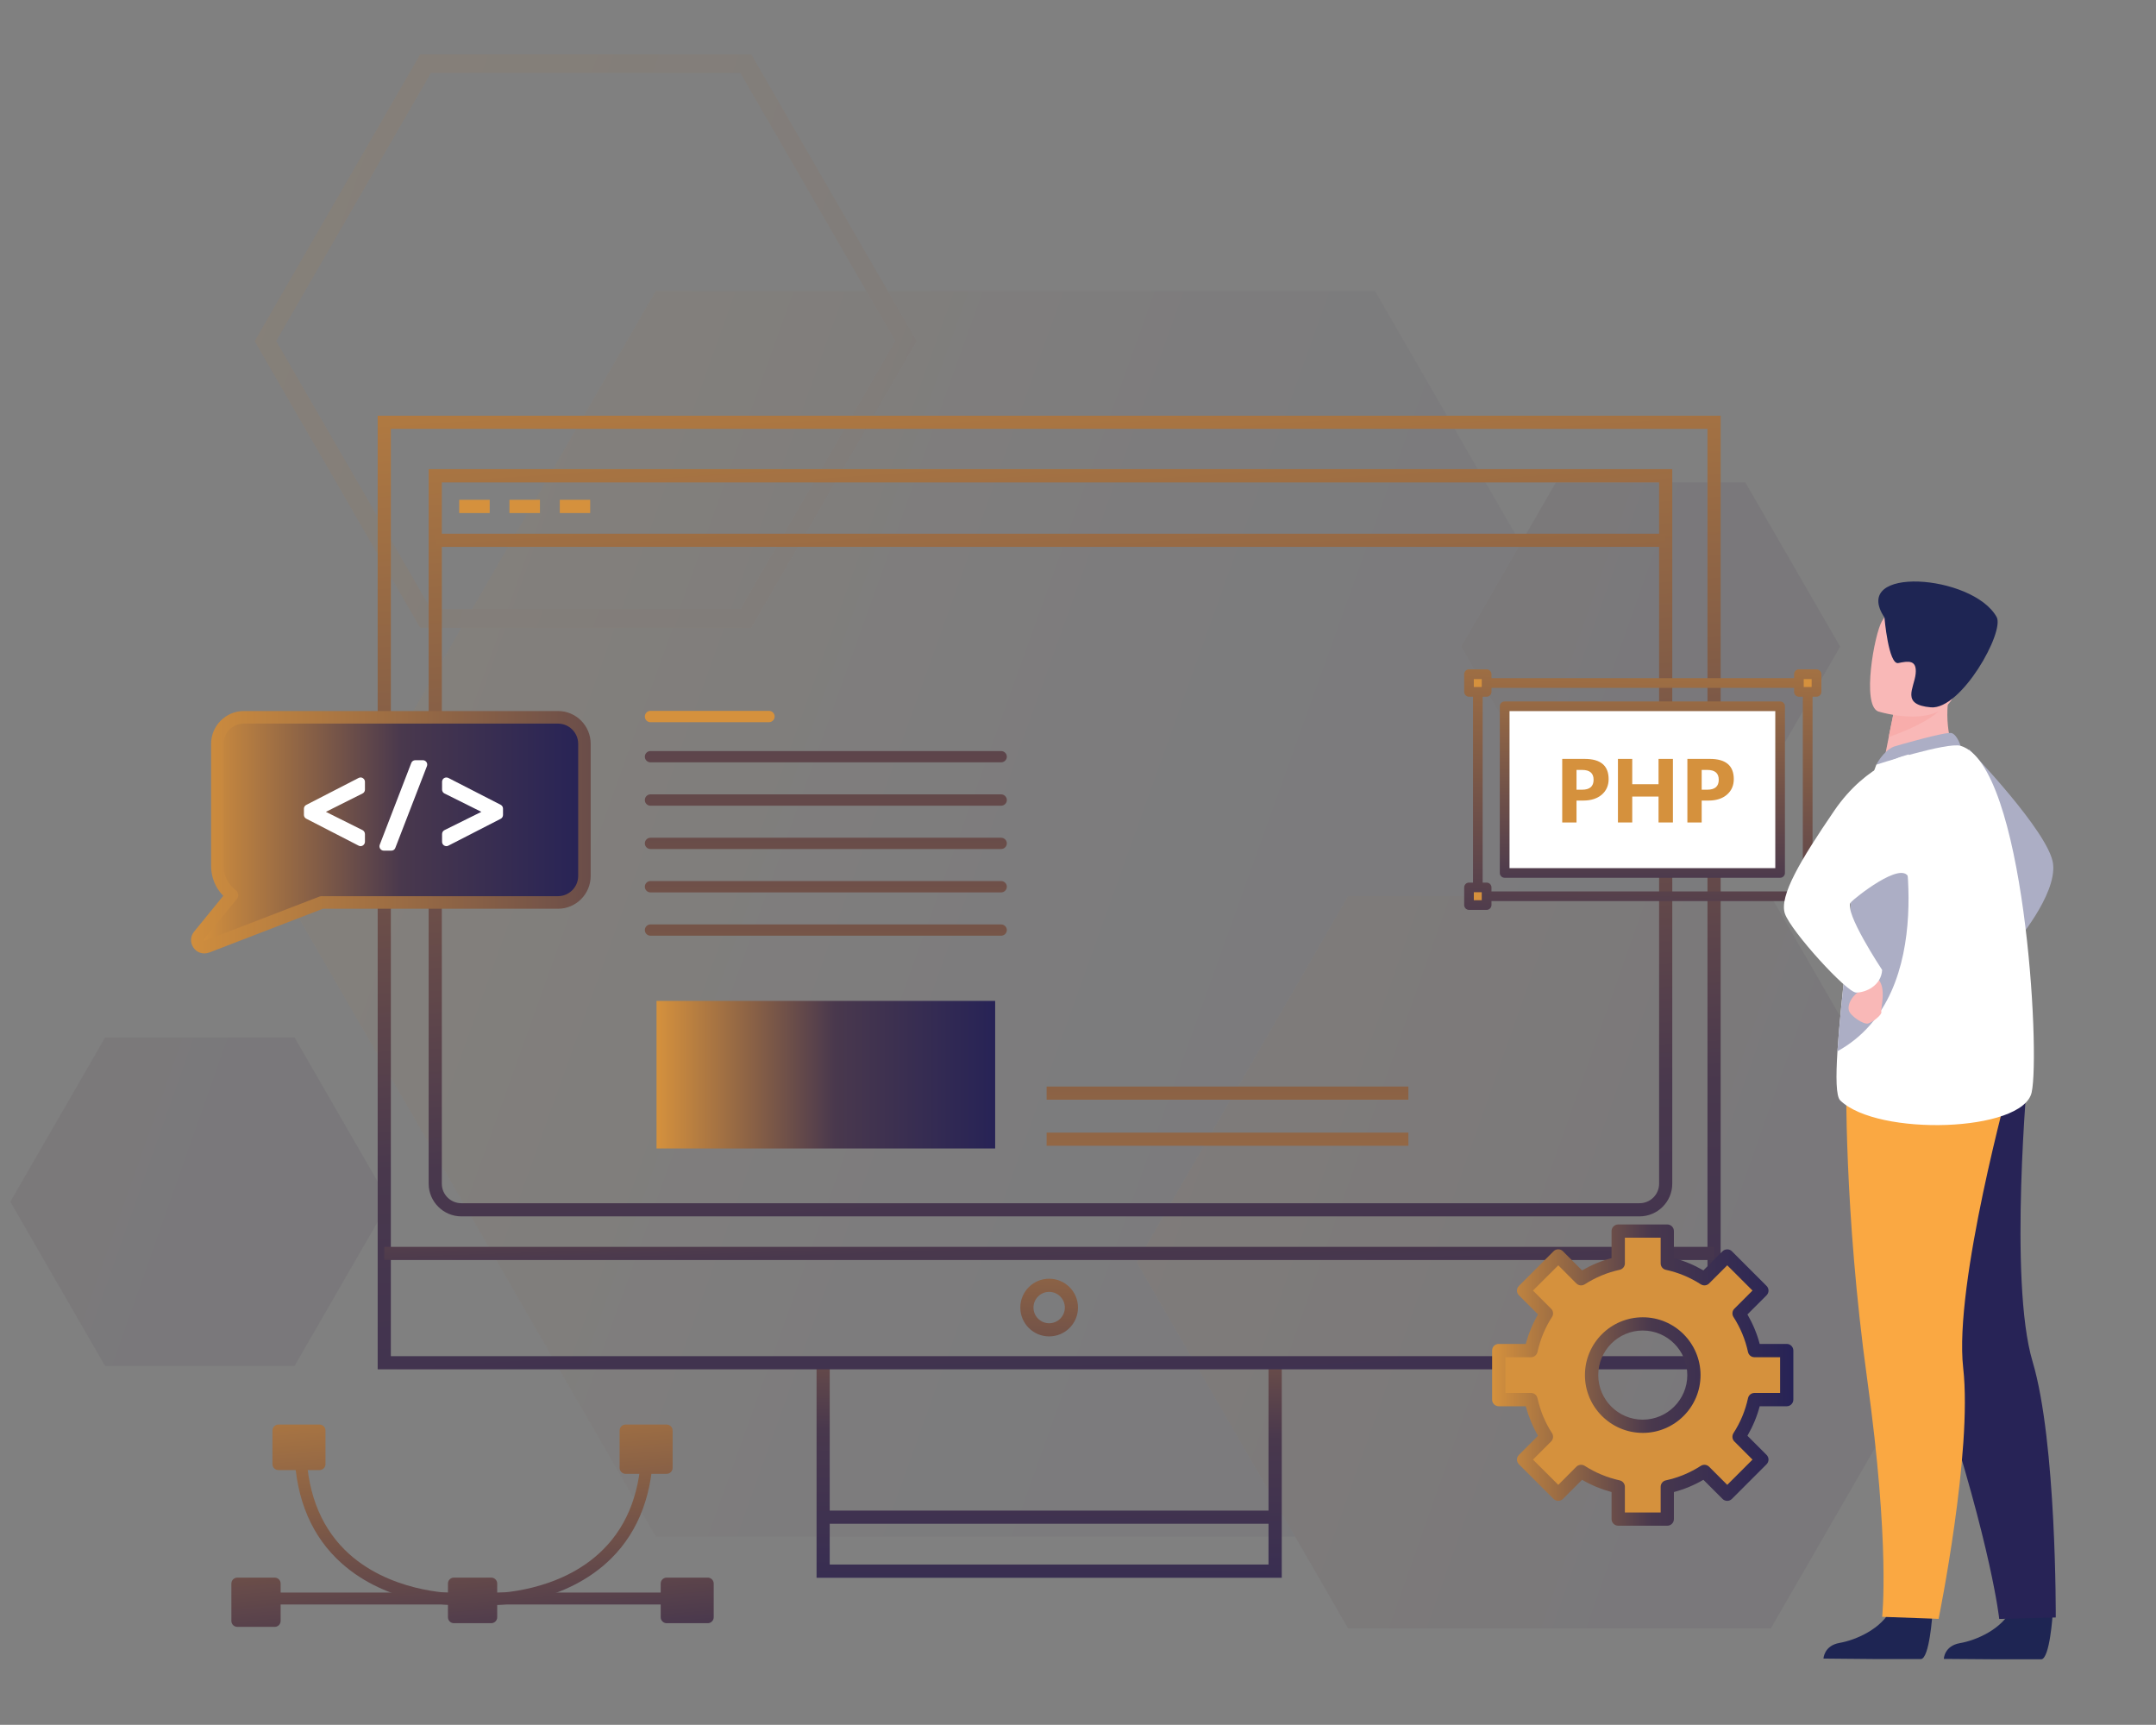 <?xml version="1.0" encoding="UTF-8"?> <svg xmlns="http://www.w3.org/2000/svg" version="1.2" viewBox="0 0 2639 2111" width="2639" height="2111"><rect x="0" y="0" width="2639" height="2111" fill="#808080" stroke="none"/><title>web icons-09-svg</title><defs><linearGradient id="g1" x2="1" gradientUnits="userSpaceOnUse" gradientTransform="matrix(1566.261,551.596,-574.824,1632.215,459.708,842.496)"><stop offset="0" stop-color="#d5913d"></stop><stop offset=".528" stop-color="#49384d"></stop><stop offset="1" stop-color="#272356"></stop></linearGradient><linearGradient id="g2" x2="1" gradientUnits="userSpaceOnUse" gradientTransform="matrix(3709.867,1306.518,-1361.538,3866.097,134.832,920.144)"><stop offset="0" stop-color="#d5913d"></stop><stop offset=".528" stop-color="#49384d"></stop><stop offset="1" stop-color="#272356"></stop></linearGradient><linearGradient id="g3" x2="1" gradientUnits="userSpaceOnUse" gradientTransform="matrix(3709.867,1306.519,-1361.543,3866.108,12.623,169.413)"><stop offset="0" stop-color="#d5913d"></stop><stop offset=".528" stop-color="#49384d"></stop><stop offset="1" stop-color="#272356"></stop></linearGradient><linearGradient id="g4" x2="1" gradientUnits="userSpaceOnUse" gradientTransform="matrix(3709.867,1306.519,-1361.536,3866.089,39.277,93.729)"><stop offset="0" stop-color="#d5913d"></stop><stop offset=".528" stop-color="#49384d"></stop><stop offset="1" stop-color="#272356"></stop></linearGradient><linearGradient id="g5" x2="1" gradientUnits="userSpaceOnUse" gradientTransform="matrix(3709.867,1306.518,-1361.536,3866.089,-1736.585,773.04)"><stop offset="0" stop-color="#d5913d"></stop><stop offset=".528" stop-color="#49384d"></stop><stop offset="1" stop-color="#272356"></stop></linearGradient><linearGradient id="g6" x2="1" gradientUnits="userSpaceOnUse" gradientTransform="matrix(65.205,796.561,-7108.857,581.92,546.165,1590.465)"><stop offset="0" stop-color="#d5913d"></stop><stop offset=".528" stop-color="#49384d"></stop><stop offset="1" stop-color="#272356"></stop></linearGradient><linearGradient id="g7" x2="1" gradientUnits="userSpaceOnUse" gradientTransform="matrix(65.205,796.561,-871.066,71.304,548.248,1590.294)"><stop offset="0" stop-color="#d5913d"></stop><stop offset=".528" stop-color="#49384d"></stop><stop offset="1" stop-color="#272356"></stop></linearGradient><linearGradient id="g8" x2="1" gradientUnits="userSpaceOnUse" gradientTransform="matrix(65.205,796.561,-852.706,69.801,548.248,1590.294)"><stop offset="0" stop-color="#d5913d"></stop><stop offset=".528" stop-color="#49384d"></stop><stop offset="1" stop-color="#272356"></stop></linearGradient><linearGradient id="g9" x2="1" gradientUnits="userSpaceOnUse" gradientTransform="matrix(65.205,796.561,-796.561,65.205,284.809,1611.858)"><stop offset="0" stop-color="#d5913d"></stop><stop offset=".528" stop-color="#49384d"></stop><stop offset="1" stop-color="#272356"></stop></linearGradient><linearGradient id="g10" x2="1" gradientUnits="userSpaceOnUse" gradientTransform="matrix(65.205,796.561,-796.561,65.205,284.809,1611.858)"><stop offset="0" stop-color="#d5913d"></stop><stop offset=".528" stop-color="#49384d"></stop><stop offset="1" stop-color="#272356"></stop></linearGradient><linearGradient id="g11" x2="1" gradientUnits="userSpaceOnUse" gradientTransform="matrix(65.205,796.56,-944.338,77.302,809.232,1568.93)"><stop offset="0" stop-color="#d5913d"></stop><stop offset=".528" stop-color="#49384d"></stop><stop offset="1" stop-color="#272356"></stop></linearGradient><linearGradient id="g12" x2="1" gradientUnits="userSpaceOnUse" gradientTransform="matrix(65.205,796.56,-908.149,74.34,809.232,1568.93)"><stop offset="0" stop-color="#d5913d"></stop><stop offset=".528" stop-color="#49384d"></stop><stop offset="1" stop-color="#272356"></stop></linearGradient><linearGradient id="g13" x2="1" gradientUnits="userSpaceOnUse" gradientTransform="matrix(65.205,796.561,-930.396,76.161,678.161,1579.659)"><stop offset="0" stop-color="#d5913d"></stop><stop offset=".528" stop-color="#49384d"></stop><stop offset="1" stop-color="#272356"></stop></linearGradient><linearGradient id="g14" x2="1" gradientUnits="userSpaceOnUse" gradientTransform="matrix(65.205,796.56,-683.851,55.979,436.568,1599.436)"><stop offset="0" stop-color="#d5913d"></stop><stop offset=".528" stop-color="#49384d"></stop><stop offset="1" stop-color="#272356"></stop></linearGradient><linearGradient id="g15" x2="1" gradientUnits="userSpaceOnUse" gradientTransform="matrix(65.205,796.561,-863.669,70.699,774.352,1571.785)"><stop offset="0" stop-color="#d5913d"></stop><stop offset=".528" stop-color="#49384d"></stop><stop offset="1" stop-color="#272356"></stop></linearGradient><linearGradient id="g16" x2="1" gradientUnits="userSpaceOnUse" gradientTransform="matrix(65.205,796.561,-848.4,69.449,774.352,1571.785)"><stop offset="0" stop-color="#d5913d"></stop><stop offset=".528" stop-color="#49384d"></stop><stop offset="1" stop-color="#272356"></stop></linearGradient><linearGradient id="g17" x2="1" gradientUnits="userSpaceOnUse" gradientTransform="matrix(65.205,796.561,-944.338,77.302,352.425,1606.324)"><stop offset="0" stop-color="#d5913d"></stop><stop offset=".528" stop-color="#49384d"></stop><stop offset="1" stop-color="#272356"></stop></linearGradient><linearGradient id="g18" x2="1" gradientUnits="userSpaceOnUse" gradientTransform="matrix(65.205,796.561,-908.138,74.339,352.425,1606.324)"><stop offset="0" stop-color="#d5913d"></stop><stop offset=".528" stop-color="#49384d"></stop><stop offset="1" stop-color="#272356"></stop></linearGradient><linearGradient id="g19" x2="1" gradientUnits="userSpaceOnUse" gradientTransform="matrix(-14.098,759.552,-1588.893,-29.492,1292.444,1354.454)"><stop offset="0" stop-color="#d5913d"></stop><stop offset=".528" stop-color="#49384d"></stop><stop offset="1" stop-color="#272356"></stop></linearGradient><linearGradient id="g20" x2="1" gradientUnits="userSpaceOnUse" gradientTransform="matrix(-14.098,759.552,-15932.503,-295.731,1293.519,1354.474)"><stop offset="0" stop-color="#d5913d"></stop><stop offset=".528" stop-color="#49384d"></stop><stop offset="1" stop-color="#272356"></stop></linearGradient><linearGradient id="g21" x2="1" gradientUnits="userSpaceOnUse" gradientTransform="matrix(144.509,2340.338,-3165.403,195.454,1225.283,138.283)"><stop offset="0" stop-color="#d5913d"></stop><stop offset=".528" stop-color="#49384d"></stop><stop offset="1" stop-color="#272356"></stop></linearGradient><linearGradient id="g22" x2="1" gradientUnits="userSpaceOnUse" gradientTransform="matrix(-14.098,759.552,-759.552,-14.098,1288.758,1354.385)"><stop offset="0" stop-color="#d5913d"></stop><stop offset=".528" stop-color="#49384d"></stop><stop offset="1" stop-color="#272356"></stop></linearGradient><linearGradient id="g23" x2="1" gradientUnits="userSpaceOnUse" gradientTransform="matrix(414.516,0,0,180.538,803.557,1315.32)"><stop offset="0" stop-color="#d5913d"></stop><stop offset=".528" stop-color="#49384d"></stop><stop offset="1" stop-color="#272356"></stop></linearGradient><linearGradient id="g24" x2="1" gradientUnits="userSpaceOnUse" gradientTransform="matrix(144.509,2340.338,-3667.116,226.433,1231.818,137.879)"><stop offset="0" stop-color="#d5913d"></stop><stop offset=".528" stop-color="#49384d"></stop><stop offset="1" stop-color="#272356"></stop></linearGradient><linearGradient id="g25" x2="1" gradientUnits="userSpaceOnUse" gradientTransform="matrix(144.509,2340.338,-32324.337,1995.931,1253.399,136.547)"><stop offset="0" stop-color="#d5913d"></stop><stop offset=".528" stop-color="#49384d"></stop><stop offset="1" stop-color="#272356"></stop></linearGradient><linearGradient id="g26" x2="1" gradientUnits="userSpaceOnUse" gradientTransform="matrix(3.525,-2372.059,62611.686,93.034,1501.539,1993.69)"><stop offset="0" stop-color="#d5913d"></stop><stop offset=".528" stop-color="#49384d"></stop><stop offset="1" stop-color="#272356"></stop></linearGradient><linearGradient id="g27" x2="1" gradientUnits="userSpaceOnUse" gradientTransform="matrix(3.525,-2372.059,62611.614,93.036,1501.622,1993.69)"><stop offset="0" stop-color="#d5913d"></stop><stop offset=".528" stop-color="#49384d"></stop><stop offset="1" stop-color="#272356"></stop></linearGradient><linearGradient id="g28" x2="1" gradientUnits="userSpaceOnUse" gradientTransform="matrix(28.197,764.839,-16359.144,603.101,1269.073,1123.865)"><stop offset="0" stop-color="#d5913d"></stop><stop offset=".528" stop-color="#49384d"></stop><stop offset="1" stop-color="#272356"></stop></linearGradient><linearGradient id="g29" x2="1" gradientUnits="userSpaceOnUse" gradientTransform="matrix(368.732,0,0,368.742,1826.403,1682.947)"><stop offset="0" stop-color="#d5913d"></stop><stop offset=".528" stop-color="#49384d"></stop><stop offset="1" stop-color="#272356"></stop></linearGradient><linearGradient id="g30" x2="1" gradientUnits="userSpaceOnUse" gradientTransform="matrix(-3.965,758.671,-1220.383,-6.378,2011.808,683.099)"><stop offset="0" stop-color="#d5913d"></stop><stop offset=".528" stop-color="#49384d"></stop><stop offset="1" stop-color="#272356"></stop></linearGradient><linearGradient id="g31" x2="1" gradientUnits="userSpaceOnUse" gradientTransform="matrix(-46.26,992.617,-1456.254,-67.868,2026.802,622.384)"><stop offset="0" stop-color="#d5913d"></stop><stop offset=".528" stop-color="#49384d"></stop><stop offset="1" stop-color="#272356"></stop></linearGradient><linearGradient id="g32" x2="1" gradientUnits="userSpaceOnUse" gradientTransform="matrix(-46.26,992.617,-992.617,-46.26,1819.278,612.712)"><stop offset="0" stop-color="#d5913d"></stop><stop offset=".528" stop-color="#49384d"></stop><stop offset="1" stop-color="#272356"></stop></linearGradient><linearGradient id="g33" x2="1" gradientUnits="userSpaceOnUse" gradientTransform="matrix(-46.261,992.617,-992.617,-46.261,1831.413,613.278)"><stop offset="0" stop-color="#d5913d"></stop><stop offset=".528" stop-color="#49384d"></stop><stop offset="1" stop-color="#272356"></stop></linearGradient><linearGradient id="g34" x2="1" gradientUnits="userSpaceOnUse" gradientTransform="matrix(-46.26,992.617,-992.617,-46.261,2222.193,631.49)"><stop offset="0" stop-color="#d5913d"></stop><stop offset=".528" stop-color="#49384d"></stop><stop offset="1" stop-color="#272356"></stop></linearGradient><linearGradient id="g35" x2="1" gradientUnits="userSpaceOnUse" gradientTransform="matrix(3.525,-2372.059,72394.908,107.573,1009.23,1992.958)"><stop offset="0" stop-color="#d5913d"></stop><stop offset=".528" stop-color="#49384d"></stop><stop offset="1" stop-color="#272356"></stop></linearGradient><linearGradient id="g36" x2="1" gradientUnits="userSpaceOnUse" gradientTransform="matrix(3.524,-2372.059,72395.092,107.568,1009.309,1992.958)"><stop offset="0" stop-color="#d5913d"></stop><stop offset=".528" stop-color="#49384d"></stop><stop offset="1" stop-color="#272356"></stop></linearGradient><linearGradient id="g37" x2="1" gradientUnits="userSpaceOnUse" gradientTransform="matrix(3.525,-2372.059,72394.908,107.573,1009.387,1992.958)"><stop offset="0" stop-color="#d5913d"></stop><stop offset=".528" stop-color="#49384d"></stop><stop offset="1" stop-color="#272356"></stop></linearGradient><linearGradient id="g38" x2="1" gradientUnits="userSpaceOnUse" gradientTransform="matrix(3.525,-2372.059,72395.002,107.57,1009.466,1992.958)"><stop offset="0" stop-color="#d5913d"></stop><stop offset=".528" stop-color="#49384d"></stop><stop offset="1" stop-color="#272356"></stop></linearGradient><linearGradient id="g39" x2="1" gradientUnits="userSpaceOnUse" gradientTransform="matrix(3.525,-2372.059,72394.999,107.57,1009.545,1992.959)"><stop offset="0" stop-color="#d5913d"></stop><stop offset=".528" stop-color="#49384d"></stop><stop offset="1" stop-color="#272356"></stop></linearGradient><linearGradient id="g40" x2="1" gradientUnits="userSpaceOnUse" gradientTransform="matrix(473.863,0,0,281.316,241.493,1018.58)"><stop offset="0" stop-color="#d5913d"></stop><stop offset=".528" stop-color="#49384d"></stop><stop offset="1" stop-color="#272356"></stop></linearGradient><linearGradient id="g41" x2="1" gradientUnits="userSpaceOnUse" gradientTransform="matrix(1275.466,7.93,-4.858,781.261,208.405,1016.971)"><stop offset="0" stop-color="#d5913d"></stop><stop offset=".528" stop-color="#49384d"></stop><stop offset="1" stop-color="#272356"></stop></linearGradient><linearGradient id="g42" x2="1" gradientUnits="userSpaceOnUse" gradientTransform="matrix(223.036,0,0,671.064,2293.308,1645.883)"><stop offset="1" stop-color="#272356"></stop></linearGradient></defs><style> .s0 { fill: url(#g1) } .s1 { fill: url(#g2) } .s2 { fill: url(#g3) } .s3 { fill: url(#g4) } .s4 { fill: url(#g5) } .s5 { fill: url(#g6) } .s6 { fill: url(#g7) } .s7 { fill: url(#g8) } .s8 { fill: url(#g9) } .s9 { fill: url(#g10) } .s10 { fill: url(#g11) } .s11 { fill: url(#g12) } .s12 { fill: url(#g13) } .s13 { fill: url(#g14) } .s14 { fill: url(#g15) } .s15 { fill: url(#g16) } .s16 { fill: url(#g17) } .s17 { fill: url(#g18) } .s18 { fill: url(#g19) } .s19 { fill: url(#g20) } .s20 { fill: url(#g21) } .s21 { fill: url(#g22) } .s22 { fill: url(#g23) } .s23 { fill: url(#g24) } .s24 { fill: url(#g25) } .s25 { fill: url(#g26) } .s26 { fill: url(#g27) } .s27 { fill: #d5913d } .s28 { fill: url(#g28) } .s29 { fill: url(#g29) } .s30 { fill: #ffffff } .s31 { fill: url(#g30) } .s32 { fill: url(#g31) } .s33 { fill: url(#g32) } .s34 { fill: url(#g33) } .s35 { fill: url(#g34) } .s36 { fill: #010101 } .s37 { fill: url(#g35) } .s38 { fill: url(#g36) } .s39 { fill: url(#g37) } .s40 { fill: url(#g38) } .s41 { fill: url(#g39) } .s42 { fill: url(#g40) } .s43 { fill: url(#g41) } .s44 { fill: #acaec5 } .s45 { fill: #1e2553 } .s46 { fill: url(#g42) } .s47 { fill: #faa842 } .s48 { fill: #f9b8b7 } .s49 { fill: #f8adab } </style><g style="opacity: .1"><g style="opacity: .5"><path class="s0" d="m1683 356h-880.3l-440.1 762.3 440.1 762.3h880.3l440.1-762.3z"></path></g><g><path class="s1" d="m2167.5 1096.8h-517.4l-258.7 448.1 258.7 448.1h517.4l258.7-448.1z"></path></g><g><path fill-rule="evenodd" class="s2" d="m919.5 768.4h-405.2l-202.6-350.9 202.6-351h405.2l202.6 351zm-392-22.9h378.8l189.5-328.1-189.5-328.1h-378.8l-189.4 328.1z"></path></g><g><path class="s3" d="m2136.4 590.5h-232l-116 200.9 116 200.9h232l116-200.9z"></path></g><g><path class="s4" d="m360.6 1269.8h-232l-116 201 116 200.9h232l115.9-200.9z"></path></g></g><g><g><path class="s5" d="m336.2 1949.1h479.8v14.6h-479.8z"></path></g><g><path class="s6" d="m555.6 1938.1h45.6v41.2h-45.6z"></path><path fill-rule="evenodd" class="s7" d="m601.3 1986.6h-45.7c-4.1 0-7.3-3.3-7.3-7.3v-41.2c0-4 3.2-7.3 7.3-7.3h45.7c4 0 7.3 3.3 7.3 7.3v41.2c0 4-3.3 7.3-7.3 7.3zm-38.4-14.7h31v-26.5h-31z"></path></g><g><path class="s8" d="m290.5 1938.1h45.7v45.7h-45.7z"></path><path fill-rule="evenodd" class="s9" d="m336.2 1991.1h-45.7c-4 0-7.3-3.2-7.3-7.3v-45.7c0-4 3.3-7.3 7.3-7.3h45.7c4.1 0 7.3 3.3 7.3 7.3v45.7c0 4.1-3.2 7.3-7.3 7.3zm-38.3-14.6h31v-31.1h-31z"></path></g><g><path class="s10" d="m816 1938.1h50.3v41.2h-50.3z"></path><path fill-rule="evenodd" class="s11" d="m866.3 1986.6h-50.3c-4 0-7.3-3.3-7.3-7.3v-41.2c0-4 3.3-7.3 7.3-7.3h50.3c4 0 7.3 3.3 7.3 7.3v41.2c0 4-3.3 7.3-7.3 7.3zm-43-14.7h35.7v-26.5h-35.7z"></path></g><g><path class="s12" d="m603.8 1964.4q-0.2 0-0.3 0l0.1-14.6q0 0 0 0c1.6 0 81.7-0.5 134.4-53.1 31.3-31 47.1-74.3 47.1-128.5h14.6c0 58.3-17.3 105.1-51.4 139-56.5 56.1-138.4 57.2-144.5 57.2z"></path></g><g><path class="s13" d="m556.2 1964.4c-6.2 0-88-1.1-144.5-57.2-34.2-33.9-51.5-80.7-51.5-139h14.6c0 54.3 15.9 97.5 47.2 128.6 52.8 52.4 132.3 53 134.3 53q0 0 0 0l0.1 14.6q-0.1 0-0.2 0z"></path></g><g><path class="s14" d="m765.8 1750.8h50.2v45.7h-50.2z"></path><path fill-rule="evenodd" class="s15" d="m816 1803.8h-50.3c-4 0-7.3-3.3-7.3-7.3v-45.7c0-4 3.3-7.3 7.3-7.3h50.3c4 0 7.3 3.3 7.3 7.3v45.7c0 4-3.3 7.3-7.3 7.3zm-42.9-14.6h35.6v-31.1h-35.6z"></path></g><g><path class="s16" d="m340.8 1750.8h50.3v41.1h-50.3z"></path><path fill-rule="evenodd" class="s17" d="m391.1 1799.2h-50.3c-4 0-7.3-3.2-7.3-7.3v-41.1c0-4 3.3-7.3 7.3-7.3h50.3c4 0 7.3 3.3 7.3 7.3v41.1c0 4.1-3.3 7.3-7.3 7.3zm-43-14.6h35.6v-26.5h-35.6z"></path></g></g><g><path class="s18" d="m1568.9 1931h-569.4v-264h16.1v247.8h537.1v-247.8h16.2z"></path></g><g><path class="s19" d="m1007.6 1848.8h553.2v16.1h-553.2z"></path></g><g><path fill-rule="evenodd" class="s20" d="m2106.1 1675.9h-1643.8v-1167.1h1643.8zm-1627.7-16.1h1611.6v-1134.9h-1611.6z"></path></g><g><path fill-rule="evenodd" class="s21" d="m1284.2 1635.6c-19.5 0-35.3-15.8-35.3-35.3 0-19.5 15.8-35.3 35.3-35.3 19.5 0 35.3 15.8 35.3 35.3 0 19.5-15.8 35.3-35.3 35.3zm0-54.5c-10.6 0-19.2 8.6-19.2 19.2 0 10.6 8.6 19.2 19.2 19.2 10.6 0 19.2-8.6 19.2-19.2 0-10.6-8.6-19.2-19.2-19.2z"></path></g><path class="s22" d="m803.6 1225h414.5v180.6h-414.5z"></path><g><path fill-rule="evenodd" class="s23" d="m2006.8 1488.7h-1442c-22.1 0-40.1-18-40.1-40v-874.5h1522.2v874.5c0 22.1-18 40-40.1 40zm-1466-898.3v858.3c0 13.2 10.7 23.9 24 23.9h1442c13.3 0 24-10.7 24-23.9v-858.3z"></path></g><g><path class="s24" d="m532.7 653.2h1506.2v16.1h-1506.2z"></path></g><g><path class="s25" d="m1281.1 1329.8h442.8v16.1h-442.8z"></path></g><g><path class="s26" d="m1281.1 1386.2h442.8v16.1h-442.8z"></path></g><g><path class="s27" d="m562.1 611.7h37.3v16.2h-37.3z"></path></g><g><path class="s27" d="m623.6 611.7h37.3v16.2h-37.3z"></path></g><g><path class="s27" d="m685.2 611.7h37.2v16.2h-37.2z"></path></g><g><path class="s28" d="m470.4 1526h1627.6v16.1h-1627.6z"></path></g><g><path fill-rule="evenodd" class="s27" d="m2147.6 1712.9c-3.6 16.5-10.1 31.8-18.9 45.5l27.9 27.9-42.4 42.5-27.9-27.9c-13.8 8.8-29.1 15.2-45.5 18.8v39.5h-60v-39.5c-16.4-3.6-31.8-10-45.5-18.8l-27.9 27.9-42.5-42.5 28-27.9c-8.8-13.7-15.3-29-18.9-45.5h-39.5v-60h39.5c3.6-16.4 10.1-31.7 18.9-45.4l-28-28 42.5-42.4 27.9 27.9c13.7-8.8 29-15.2 45.5-18.8v-39.5h60v39.5c16.4 3.6 31.7 10 45.5 18.8l27.9-27.9 42.4 42.4-27.9 28c8.8 13.7 15.3 29 18.9 45.4h39.4v60zm-74.1-30c0-34.6-28.1-62.6-62.7-62.6-34.6 0-62.6 28.1-62.6 62.6 0 34.6 28 62.7 62.6 62.7 34.6 0 62.7-28 62.7-62.7z"></path><path fill-rule="evenodd" class="s29" d="m2040.8 1867.3h-60c-4.5 0-8.2-3.6-8.2-8.1v-33.1c-12.6-3.4-24.7-8.4-36.1-15l-23.4 23.4c-3.1 3.1-8.4 3.1-11.5 0l-42.4-42.4c-1.5-1.5-2.4-3.6-2.4-5.8 0-2.1 0.9-4.2 2.4-5.7l23.4-23.4c-6.6-11.4-11.6-23.5-15-36.1h-33.1c-4.5 0-8.1-3.7-8.1-8.1v-60.1c0-4.5 3.6-8.1 8.1-8.1h33.1c3.4-12.6 8.4-24.8 15-36.1l-23.4-23.4c-3.2-3.2-3.2-8.3 0-11.5l42.4-42.4c1.5-1.6 3.6-2.4 5.8-2.4 2.1 0 4.2 0.8 5.7 2.4l23.4 23.4c11.4-6.6 23.5-11.7 36.1-15v-33.1c0-4.5 3.7-8.1 8.2-8.1h60c4.5 0 8.1 3.6 8.1 8.1v33.1c12.6 3.3 24.7 8.4 36.1 15l23.4-23.4c3.1-3.1 8.5-3.1 11.5 0l42.4 42.4c3.2 3.2 3.2 8.3 0 11.5l-23.4 23.4c6.6 11.4 11.7 23.5 15 36.1h33.1c4.5 0 8.1 3.7 8.1 8.1v60.1c0 4.4-3.6 8.1-8.1 8.1h-33.1c-3.3 12.6-8.4 24.7-15 36.1l23.4 23.4c3.2 3.2 3.2 8.3 0 11.5l-42.4 42.4c-1.5 1.5-3.6 2.4-5.7 2.4-2.2 0-4.3-0.9-5.8-2.4l-23.4-23.4c-11.3 6.6-23.4 11.6-36.1 15v33.1c0 4.5-3.6 8.1-8.1 8.1zm-51.9-16.2h43.8v-31.4c0-3.8 2.6-7.1 6.3-7.9 15.3-3.3 29.7-9.3 42.9-17.8 3.2-2 7.4-1.6 10.1 1.1l22.2 22.2 30.9-30.9-22.2-22.2c-2.7-2.7-3.1-6.9-1.1-10.2 8.5-13.1 14.5-27.5 17.8-42.8 0.8-3.7 4.1-6.4 7.9-6.4h31.4v-43.7h-31.4c-3.8 0-7.1-2.7-7.9-6.4-3.3-15.3-9.3-29.7-17.8-42.9-2-3.2-1.6-7.4 1.1-10.1l22.2-22.2-30.9-30.9-22.2 22.2c-2.7 2.7-6.9 3.1-10.1 1.1-13.2-8.5-27.6-14.5-42.9-17.8-3.7-0.8-6.3-4.1-6.3-7.9v-31.4h-43.8v31.4c0 3.8-2.7 7.1-6.4 7.9-15.2 3.3-29.6 9.3-42.8 17.8-3.2 2-7.5 1.6-10.2-1.1l-22.1-22.2-31 30.9 22.2 22.2c2.7 2.7 3.2 6.9 1.1 10.1-8.5 13.2-14.4 27.6-17.8 42.9-0.8 3.7-4.1 6.4-7.9 6.4h-31.3v43.7h31.3c3.8 0 7.1 2.7 7.9 6.4 3.4 15.3 9.3 29.7 17.8 42.8 2.1 3.3 1.6 7.5-1.1 10.2l-22.2 22.2 31 30.9 22.1-22.2c2.7-2.7 7-3.1 10.2-1.1 13.2 8.5 27.6 14.4 42.8 17.8 3.7 0.8 6.4 4.1 6.4 7.9 0 0 0 31.4 0 31.4zm21.9-97.4c-39 0-70.8-31.7-70.8-70.7 0-39.1 31.7-70.8 70.8-70.8 39 0 70.7 31.7 70.7 70.8 0 39-31.7 70.7-70.7 70.7zm0-125.3c-30.1 0-54.5 24.5-54.5 54.6 0 30 24.4 54.5 54.5 54.5 30 0 54.5-24.5 54.5-54.5 0-30.1-24.5-54.6-54.5-54.6z"></path></g><g><path class="s30" d="m1841.8 864.4h337.1v204h-337.1z"></path><path fill-rule="evenodd" class="s31" d="m2178.9 1074.3h-337.1c-3.3 0-6-2.6-6-5.9v-204c0-3.3 2.7-5.9 6-5.9h337.1c3.3 0 5.9 2.6 5.9 5.9v204c0 3.3-2.6 5.9-5.9 5.9zm-331.2-11.8h325.3v-192.2h-325.3z"></path></g><g><path fill-rule="evenodd" class="s32" d="m2212.7 1102.8h-403.8c-3.3 0-5.9-2.6-5.9-5.9v-260.9c0-3.3 2.6-6 5.9-6h403.8c3.2 0 5.9 2.7 5.9 6v260.9c0 3.3-2.7 5.9-5.9 5.9zm-397.9-11.8h391.9v-249.1h-391.9z"></path></g><g><path class="s27" d="m1798.1 825.2h21.6v21.5h-21.6z"></path><path fill-rule="evenodd" class="s33" d="m1819.7 852.7h-21.6c-3.3 0-5.9-2.7-5.9-6v-21.5c0-3.3 2.6-6 5.9-6h21.6c3.2 0 5.9 2.7 5.9 6v21.5c0 3.3-2.7 6-5.9 6zm-15.7-11.9h9.7v-9.7h-9.7z"></path></g><g><path class="s27" d="m1798.1 1086.1h21.6v21.6h-21.6z"></path><path fill-rule="evenodd" class="s34" d="m1819.7 1113.6h-21.6c-3.3 0-5.9-2.7-5.9-5.9v-21.6c0-3.3 2.6-5.9 5.9-5.9h21.6c3.2 0 5.9 2.6 5.9 5.9v21.6c0 3.2-2.7 5.9-5.9 5.9zm-15.7-11.8h9.7v-9.8h-9.7z"></path></g><g><path class="s27" d="m2201.9 825.2h21.6v21.5h-21.6z"></path><path fill-rule="evenodd" class="s35" d="m2223.4 852.7h-21.5c-3.3 0-5.9-2.7-5.9-6v-21.5c0-3.3 2.6-6 5.9-6h21.5c3.3 0 6 2.7 6 6v21.5c0 3.3-2.7 6-6 6zm-15.6-11.9h9.7v-9.7h-9.7z"></path></g><g><path class="s27" d="m2201.9 1086.2h21.6v21.6h-21.6z"></path><path fill-rule="evenodd" class="s36" d="m2223.4 1113.7h-21.5c-3.3 0-5.9-2.6-5.9-5.9v-21.6c0-3.2 2.6-5.9 5.9-5.9h21.5c3.3 0 6 2.7 6 5.9v21.6c0 3.3-2.7 5.9-6 5.9zm-15.6-11.8h9.7v-9.7h-9.7z"></path></g><g><g><path class="s37" d="m1225.4 933h-429.2c-3.8 0-6.9-3.1-6.9-6.9 0-3.8 3.1-6.9 6.9-6.9h429.2c3.8 0 7 3.1 7 6.9 0 3.8-3.2 6.9-7 6.9z"></path></g><g><path class="s38" d="m1225.4 986.1h-429.2c-3.8 0-6.9-3.1-6.9-6.9 0-3.9 3.1-7 6.9-7h429.2c3.8 0 7 3.1 7 7 0 3.8-3.2 6.9-7 6.9z"></path></g><g><path class="s27" d="m941.2 883.9h-145c-3.8 0-6.9-3.1-6.9-7 0-3.8 3.1-6.9 6.9-6.9h145c3.8 0 7 3.1 7 6.9 0 3.9-3.2 7-7 7z"></path></g><g><path class="s39" d="m1225.4 1039.1h-429.2c-3.8 0-6.9-3.1-6.9-6.9 0-3.8 3.1-6.9 6.9-6.9h429.2c3.8 0 7 3.1 7 6.9 0 3.8-3.2 6.9-7 6.9z"></path></g><g><path class="s40" d="m1225.4 1092.2h-429.2c-3.8 0-6.9-3.1-6.9-7 0-3.8 3.1-6.9 6.9-6.9h429.2c3.8 0 7 3.1 7 6.9 0 3.9-3.2 7-7 7z"></path></g><g><path class="s41" d="m1225.4 1145.2h-429.2c-3.8 0-6.9-3.1-6.9-6.9 0-3.8 3.1-6.9 6.9-6.9h429.2c3.8 0 7 3.1 7 6.9 0 3.8-3.2 6.9-7 6.9z"></path></g></g><g><path class="s42" d="m683 877.9h-384.6c-17.9 0-32.3 14.5-32.3 32.4v149.7c0 14.5 7 27.4 17.8 35.5l-40.4 49.5c-5.6 6.9 1.5 16.8 9.9 13.6l140.4-54.1h289.2c17.9 0 32.4-14.5 32.4-32.4v-161.8c0-17.9-14.5-32.4-32.4-32.4z"></path><path fill-rule="evenodd" class="s43" d="m250.1 1166.9c-5.1 0-9.9-2.4-13.1-6.8-4.4-6.1-4.2-14.1 0.6-19.9l35.7-43.8c-9.6-9.7-14.9-22.6-14.9-36.5v-149.6c0-22.1 18-40.1 40.1-40.1h384.5c22.1 0 40 18 40 40.1v161.8c0 22.1-17.9 40.1-40 40.1h-287.8l-139.1 53.6c-2 0.7-4 1.1-6 1.1zm48.3-281.3c-13.6 0-24.7 11.1-24.7 24.7v149.7c0 11.6 5.4 22.3 14.8 29.4 1.7 1.3 2.7 3.1 3 5.2 0.3 2.1-0.3 4.2-1.7 5.8l-40.4 49.5c-0.2 0.2-0.4 0.6 0 1.2 0.5 0.6 0.9 0.5 1.2 0.3l140.4-54.1q1.3-0.5 2.8-0.5h289.2c13.6 0 24.7-11.1 24.7-24.7v-161.8c0-13.6-11.1-24.7-24.7-24.7z"></path></g><g><g><g><path class="s30" d="m444.1 952.3c-1.5-1-3.5-1-5.1-0.2l-64.1 33c-1.8 0.9-2.9 2.7-2.9 4.7v7.5c0 2 1.1 3.8 2.9 4.7l64.1 33c0.7 0.4 1.6 0.6 2.4 0.6 0.9 0 1.9-0.3 2.7-0.8 1.6-1 2.6-2.7 2.6-4.5v-9.5c0-2-1.2-3.9-2.9-4.8l-44.9-22.4 44.9-22.5c1.8-0.9 2.9-2.7 2.9-4.7v-9.6c0-1.8-1-3.5-2.6-4.5z"></path></g><g><path class="s30" d="m517.7 930.4h-9.4c-2.2 0-4.2 1.4-4.9 3.4l-38.6 100.1c-0.6 1.6-0.4 3.5 0.6 4.9 1 1.4 2.6 2.3 4.4 2.3h9.2c2.2 0 4.2-1.3 4.9-3.4l38.7-100.1c0.6-1.6 0.4-3.5-0.6-4.9-1-1.4-2.6-2.3-4.3-2.3z"></path></g><g><path class="s30" d="m612.9 985l-64.1-32.9c-1.7-0.8-3.6-0.7-5.2 0.2-1.6 1-2.5 2.7-2.5 4.5v9.5c0 2 1.1 3.9 2.9 4.8l45.2 22.5-45.2 22.4c-1.8 0.9-2.9 2.8-2.9 4.8v9.5c0 1.8 0.9 3.5 2.5 4.5 0.9 0.5 1.8 0.8 2.8 0.8q1.2 0 2.4-0.6l64.1-32.9c1.7-0.9 2.8-2.7 2.8-4.7v-7.7c0-2-1.1-3.8-2.8-4.7z"></path></g></g></g><g><path class="s44" d="m2409.8 916.6c0 0 98.6 102.2 103.2 140.6 4.7 38.5-47.2 98.5-47.2 98.5z"></path><path class="s45" d="m2365.3 1975.5c0 0-3.5 54.2-14 55-1.4 0.1-53.2 0-53.2 0l-66.1-0.6c0 0 0.5-15.9 19.8-19.2 19.3-3.4 51.7-16.9 63.5-42.4 12.3-26.8 50 7.2 50 7.2z"></path><path class="s45" d="m2512.5 1975.8c0 0-3.4 54.2-13.9 55-1.4 0.1-53.2 0-53.2 0l-66.1-0.5c0 0 0.4-16 19.8-19.3 19.3-3.3 51.7-16.8 63.4-42.4 12.4-26.8 50 7.2 50 7.2z"></path><path class="s46" d="m2293.3 1392.8c0 0 17.1 110.7 81.1 307.1 64.1 196.5 72.7 281.5 72.7 281.5l69.2-1.8c0 0 1.1-214.5-28.4-313.3-29.5-98.8-5.7-356-5.7-356z"></path><path class="s47" d="m2259.8 1315.9c0 0-2.8 166.7 25.6 371.4 28.4 204.7 18.4 291.5 18.4 291.5l69.1 2.5c0 0 41.7-204.6 30.1-307.1-11.6-102.5 57.3-351.3 57.3-351.3z"></path><path class="s48" d="m2394.3 926.2l-36.8 24-53.2-10c0.8-4.3 4.3-22.1 7.6-38.2q0.3-1.4 0.5-2.8c2.8-13.7 5.2-25.5 5.2-25.5l49.7-21.8 18.6-8.1c-0.1 0.3-1.5 15.2-1.7 17.4-3.6 38.7 10.1 65 10.1 65z"></path><path class="s44" d="m2318 913.8c1-0.4 64.1-18.8 70.9-16.6 6.9 2.3 10.9 15.6 10.9 15.6l-103.1 23c0 0 8.1-16.4 21.3-22z"></path><path class="s30" d="m2486.8 1337c-10.8 48.7-188.6 54.1-234.3 9.8-5.2-5.1-5.4-28.6-3.4-60.2 4-61.8 16.6-154.7 17.1-202.2 0.3-22.9 3.5-46.3 7.8-67.6 9-45.4 22.7-81 22.7-81 0 0 86.9-27.9 103.1-23 78.2 23.1 97.8 375.5 87 424.2z"></path><path class="s44" d="m2249.1 1286.6c4-61.7 16.6-154.7 17.1-202.1 0.3-23 3.5-46.4 7.8-67.7l52.2-9.1c0 0 50.6 208.7-77.1 278.9z"></path><path class="s48" d="m2277.6 1200.6c0 0 3.5 8.5-4 14.2-7.4 5.7-12.3 14.9-10.6 21.7 1.7 6.8 18.1 17.8 23.7 16.1 5.7-1.8 17.3-10.7 16.1-14.3-1.3-3.5 7.8-31.2-6-42-13.8-10.7-19.2 4.3-19.2 4.3z"></path><path class="s30" d="m2336.6 923.4c0 0-51 9.4-91.7 69.2-40.7 59.7-67.5 104.1-60.1 125.7 7.5 21.5 75.5 96.4 87.2 96.5 11.8 0 30.7-8.5 31.8-27.7 0 0-47.8-72-38.3-82.8 4-4.6 62.4-51.8 70.7-30.4 13.6 35.4 0.4-150.5 0.4-150.5z"></path><path class="s49" d="m2380.4 861.8c-10.9 18.5-51.6 34.4-68.5 40.2q0.3-1.4 0.5-2.8c2.8-13.7 5.2-25.5 5.2-25.5l49.7-21.8c11-0.1 17.7 2.4 13.1 9.9z"></path><path class="s48" d="m2298.9 870.7c0 0 79.9 25.1 94.8-25 14.9-50 35.3-80.4-15.2-98.6-50.4-18.2-66-2-75.1 13.5-9 15.4-24.9 102.2-4.5 110.1z"></path><path class="s45" d="m2306.6 755.7c0 0 5 58.3 17 55.8 12.1-2.5 23-4.3 21.2 13.2-1.8 17.6-18.5 37.8 18.6 41 37.1 3.2 90.7-92.5 80.5-110.6-29.3-52.4-179.7-63.3-137.3 0.6z"></path></g><g><path fill-rule="evenodd" class="s27" d="m1929.7 979.8v26.8h-17.5v-77.8h27.4q29.4 0 29.4 24.8 0 11.7-8.4 19-8.5 7.2-22.6 7.2zm0-37.5v24.2h6.9q14 0 14-12.2 0-12-14-12z"></path><path class="s27" d="m2047.7 1006.6h-17.6v-31.7h-32.2v31.7h-17.5v-77.8h17.5v31h32.2v-31h17.6z"></path><path fill-rule="evenodd" class="s27" d="m2082.9 979.8v26.8h-17.5v-77.8h27.5q29.3 0 29.3 24.8 0 11.7-8.4 19-8.4 7.2-22.5 7.2zm0-37.5v24.2h6.9q14 0 14-12.2 0-12-14-12z"></path></g></svg> 